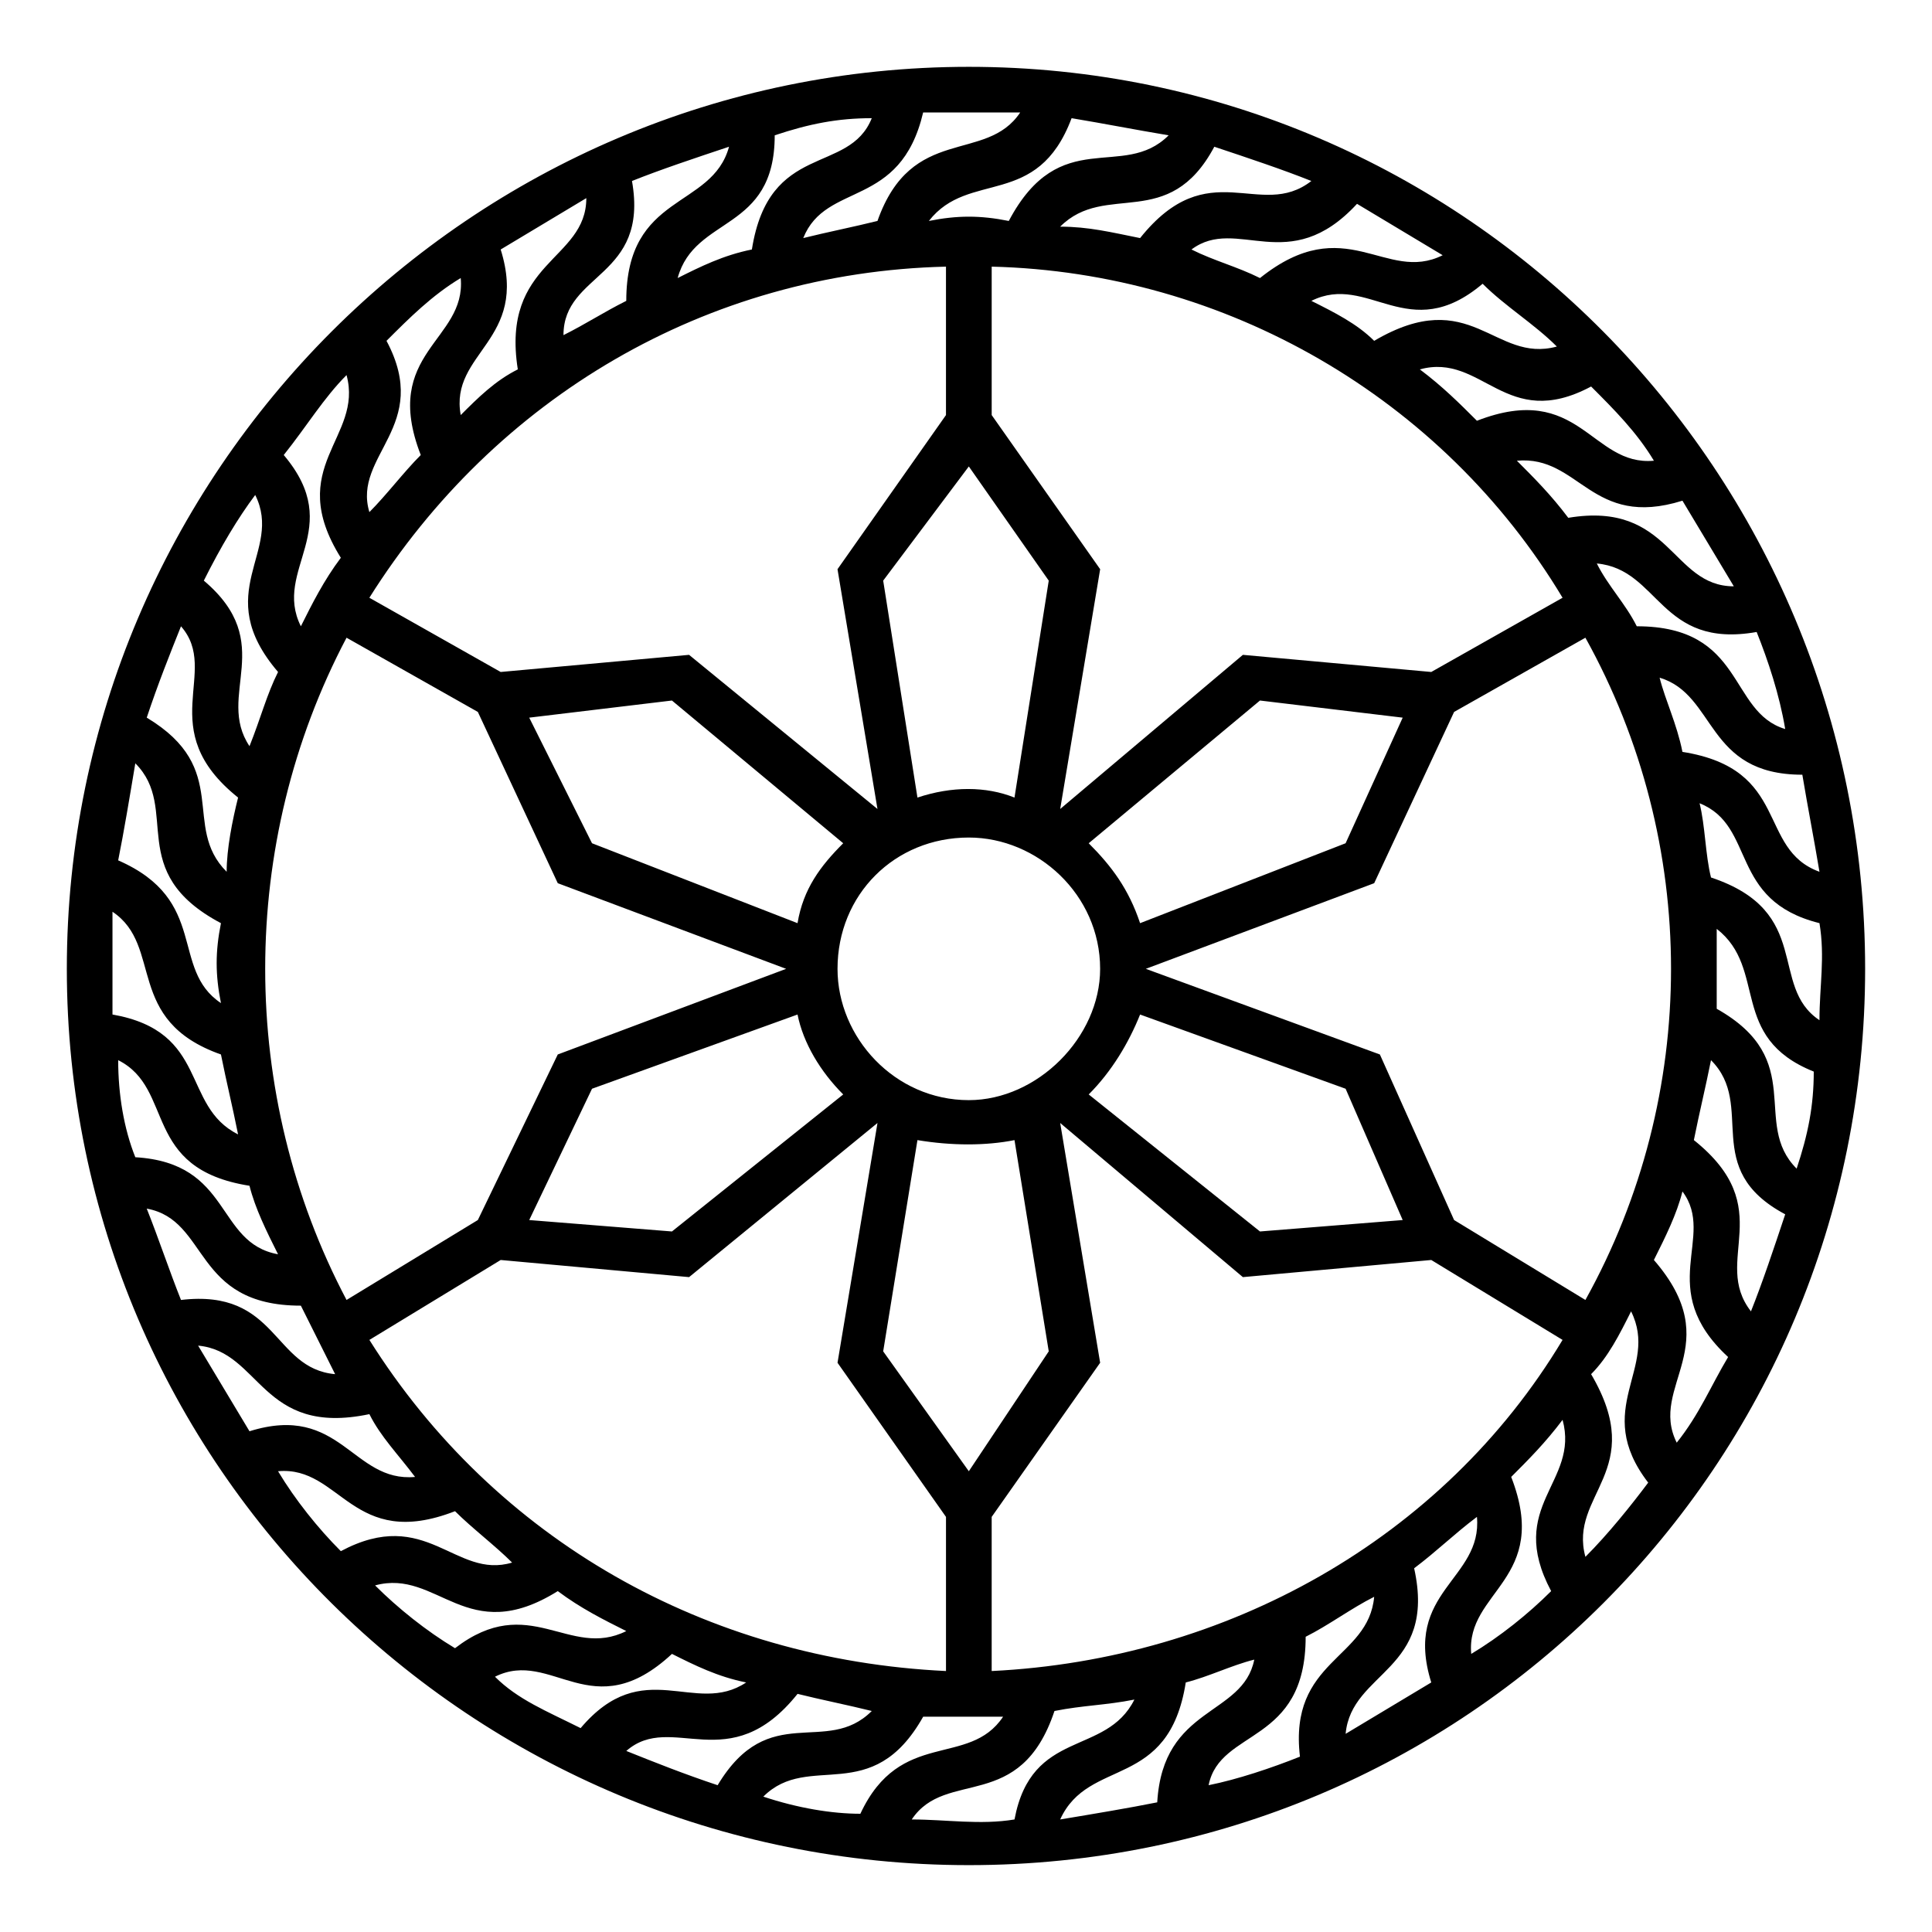<?xml version="1.0" encoding="UTF-8"?>
<!-- Uploaded to: ICON Repo, www.svgrepo.com, Generator: ICON Repo Mixer Tools -->
<svg fill="#000000" width="800px" height="800px" version="1.1" viewBox="144 144 512 512" xmlns="http://www.w3.org/2000/svg">
 <path d="m400.75 161.71c131.62 0 237.53 107.42 237.53 239.04s-105.91 237.53-237.53 237.53-239.04-105.91-239.04-237.53 107.42-239.04 239.04-239.04zm122.55 160.37 34.797-19.668c-31.773-52.953-89.262-86.238-151.29-87.75v39.336l28.746 40.848-10.59 63.543 48.414-40.848zm40.848-9.078-34.797 19.668-21.18 45.387-60.52 22.695 62.031 22.695 19.668 43.875 34.797 21.18c30.258-54.465 30.258-121.04 0-175.5zm-6.051 186.09-34.797-21.18-49.926 4.539-48.414-40.848 10.59 63.543-28.746 40.848v40.848c62.031-3.027 119.52-34.797 151.29-87.75zm-163.4 87.75v-40.848l-28.746-40.848 10.59-63.543-49.926 40.848-49.926-4.539-34.797 21.18c33.285 52.953 89.262 84.727 152.81 87.75zm-158.86-98.34 34.797-21.18 21.18-43.875 60.52-22.695-60.52-22.695-21.18-45.387-34.797-19.668c-28.746 54.465-28.746 121.04 0 175.5zm6.051-186.09 34.797 19.668 49.926-4.539 49.926 40.848-10.59-63.543 28.746-40.848v-39.336c-63.543 1.512-119.52 34.797-152.81 87.75zm273.84 31.773-37.824-4.539-45.387 37.824c6.051 6.051 10.59 12.105 13.617 21.18l54.465-21.18zm0 133.14-15.129-34.797-54.465-19.668c-3.027 7.566-7.566 15.129-13.617 21.18l45.387 36.312zm-114.98 66.57 21.18-31.773-9.078-55.98c-7.566 1.512-16.641 1.512-25.719 0l-9.078 55.98zm-116.5-66.57 37.824 3.027 45.387-36.312c-6.051-6.051-10.59-13.617-12.105-21.18l-54.465 19.668zm0-133.14 16.641 33.285 54.465 21.18c1.512-9.078 6.051-15.129 12.105-21.18l-45.387-37.824zm116.5-66.57-22.695 30.258 9.078 57.492c9.078-3.027 18.156-3.027 25.719 0l9.078-57.492zm0 98.34c-19.668 0-34.797 15.129-34.797 34.797 0 18.156 15.129 34.797 34.797 34.797 18.156 0 34.797-16.641 34.797-34.797 0-19.668-16.641-34.797-34.797-34.797zm10.59-163.4c13.617-25.719 30.258-10.59 42.363-22.695-9.078-1.512-16.641-3.027-25.719-4.539-9.078 24.207-27.234 13.617-37.824 27.234 7.566-1.512 13.617-1.512 21.18 0zm54.465-19.668c-12.105 22.695-28.746 9.078-40.848 21.18 7.566 0 13.617 1.512 21.18 3.027 18.156-22.695 31.773-4.539 45.387-15.129-7.566-3.027-16.641-6.051-25.719-9.078zm37.824 15.129c-18.156 19.668-31.773 3.027-43.875 12.105 6.051 3.027 12.105 4.539 18.156 7.566 22.695-18.156 33.285 1.512 48.414-6.051-7.566-4.539-15.129-9.078-22.695-13.617zm33.285 21.18c-19.668 16.641-30.258-3.027-45.387 4.539 6.051 3.027 12.105 6.051 16.641 10.59 25.719-15.129 31.773 6.051 48.414 1.512-6.051-6.051-13.617-10.59-19.668-16.641zm28.746 27.234c-22.695 12.105-28.746-9.078-45.387-4.539 6.051 4.539 10.59 9.078 15.129 13.617 27.234-10.59 30.258 12.105 46.902 10.59-4.539-7.566-10.59-13.617-16.641-19.668zm24.207 30.258c-24.207 7.566-27.234-12.105-43.875-10.59 4.539 4.539 9.078 9.078 13.617 15.129 27.234-4.539 27.234 18.156 43.875 18.156-4.539-7.566-9.078-15.129-13.617-22.695zm19.668 34.797c-25.719 4.539-25.719-16.641-42.363-18.156 3.027 6.051 7.566 10.59 10.59 16.641 28.746 0 24.207 22.695 39.336 27.234-1.512-9.078-4.539-18.156-7.566-25.719zm12.105 37.824c-25.719 0-22.695-21.18-37.824-25.719 1.512 6.051 4.539 12.105 6.051 19.668 28.746 4.539 19.668 25.719 36.312 31.773-1.512-9.078-3.027-16.641-4.539-25.719zm4.539 39.336c-24.207-6.051-16.641-25.719-31.773-31.773 1.512 6.051 1.512 13.617 3.027 19.668 27.234 9.078 15.129 28.746 28.746 37.824 0-9.078 1.512-16.641 0-25.719zm-1.512 39.336c-22.695-9.078-12.105-27.234-25.719-37.824v21.18c24.207 13.617 9.078 30.258 21.18 42.363 3.027-9.078 4.539-16.641 4.539-25.719zm-7.566 37.824c-22.695-12.105-7.566-28.746-19.668-40.848-1.512 7.566-3.027 13.617-4.539 21.18 22.695 18.156 4.539 31.773 15.129 45.387 3.027-7.566 6.051-16.641 9.078-25.719zm-15.129 37.824c-19.668-18.156-3.027-31.773-12.105-43.875-1.512 6.051-4.539 12.105-7.566 18.156 19.668 22.695-1.512 33.285 6.051 48.414 6.051-7.566 9.078-15.129 13.617-22.695zm-21.18 33.285c-15.129-19.668 3.027-30.258-4.539-45.387-3.027 6.051-6.051 12.105-10.59 16.641 15.129 25.719-6.051 31.773-1.512 48.414 6.051-6.051 12.105-13.617 16.641-19.668zm-25.719 28.746c-12.105-22.695 7.566-28.746 3.027-45.387-4.539 6.051-9.078 10.59-13.617 15.129 10.59 27.234-12.105 30.258-10.59 46.902 7.566-4.539 15.129-10.59 21.18-16.641zm-31.773 24.207c-7.566-24.207 13.617-27.234 12.105-43.875-6.051 4.539-10.59 9.078-16.641 13.617 6.051 27.234-16.641 27.234-18.156 43.875 7.566-4.539 15.129-9.078 22.695-13.617zm-34.797 19.668c-3.027-25.719 18.156-25.719 19.668-42.363-6.051 3.027-12.105 7.566-18.156 10.59 0 28.746-22.695 24.207-25.719 39.336 7.566-1.512 16.641-4.539 24.207-7.566zm-37.824 12.105c1.512-25.719 22.695-22.695 25.719-37.824-6.051 1.512-12.105 4.539-18.156 6.051-4.539 28.746-25.719 19.668-33.285 36.312 9.078-1.512 18.156-3.027 25.719-4.539zm-37.824 4.539c4.539-24.207 24.207-16.641 31.773-31.773-7.566 1.512-13.617 1.512-21.18 3.027-9.078 27.234-28.746 15.129-37.824 28.746 9.078 0 18.156 1.512 27.234 0zm-40.848-1.512c10.59-22.695 28.746-12.105 37.824-25.719h-21.18c-13.617 24.207-30.258 9.078-42.363 21.18 9.078 3.027 18.156 4.539 25.719 4.539zm-37.824-7.566c13.617-22.695 28.746-7.566 40.848-19.668-6.051-1.512-13.617-3.027-19.668-4.539-18.156 22.695-33.285 4.539-45.387 15.129 7.566 3.027 15.129 6.051 24.207 9.078zm-36.312-15.129c16.641-19.668 30.258-3.027 43.875-12.105-7.566-1.512-13.617-4.539-19.668-7.566-21.18 19.668-31.773-1.512-46.902 6.051 6.051 6.051 13.617 9.078 22.695 13.617zm-33.285-21.18c19.668-15.129 30.258 3.027 45.387-4.539-6.051-3.027-12.105-6.051-18.156-10.59-24.207 15.129-31.773-6.051-48.414-1.512 6.051 6.051 13.617 12.105 21.18 16.641zm-30.258-25.719c22.695-12.105 30.258 7.566 45.387 3.027-4.539-4.539-10.59-9.078-15.129-13.617-27.234 10.59-30.258-12.105-46.902-10.59 4.539 7.566 10.59 15.129 16.641 21.18zm-24.207-31.773c24.207-7.566 27.234 13.617 43.875 12.105-4.539-6.051-9.078-10.59-12.105-16.641-28.746 6.051-28.746-16.641-45.387-18.156 4.539 7.566 9.078 15.129 13.617 22.695zm-18.156-34.797c25.719-3.027 24.207 18.156 40.848 19.668-3.027-6.051-6.051-12.105-9.078-18.156-28.746 0-24.207-22.695-40.848-25.719 3.027 7.566 6.051 16.641 9.078 24.207zm-12.105-37.824c25.719 1.512 21.18 22.695 37.824 25.719-3.027-6.051-6.051-12.105-7.566-18.156-28.746-4.539-19.668-25.719-34.797-33.285 0 9.078 1.512 18.156 4.539 25.719zm-6.051-37.824c25.719 4.539 18.156 24.207 33.285 31.773-1.512-7.566-3.027-13.617-4.539-21.18-25.719-9.078-15.129-28.746-28.746-37.824v27.234zm1.512-40.848c24.207 10.59 13.617 28.746 27.234 37.824-1.512-7.566-1.512-13.617 0-21.18-25.719-13.617-10.59-30.258-22.695-42.363-1.512 9.078-3.027 18.156-4.539 25.719zm7.566-37.824c22.695 13.617 9.078 28.746 21.18 40.848 0-6.051 1.512-13.617 3.027-19.668-22.695-18.156-4.539-33.285-15.129-45.387-3.027 7.566-6.051 15.129-9.078 24.207zm15.129-36.312c19.668 16.641 3.027 30.258 12.105 43.875 3.027-7.566 4.539-13.617 7.566-19.668-18.156-21.18 1.512-31.773-6.051-46.902-4.539 6.051-9.078 13.617-13.617 22.695zm21.18-33.285c16.641 19.668-3.027 30.258 4.539 45.387 3.027-6.051 6.051-12.105 10.59-18.156-15.129-24.207 6.051-31.773 1.512-48.414-6.051 6.051-10.59 13.617-16.641 21.18zm27.234-30.258c12.105 22.695-9.078 30.258-4.539 45.387 4.539-4.539 9.078-10.59 13.617-15.129-10.59-27.234 12.105-30.258 10.59-46.902-7.566 4.539-13.617 10.59-19.668 16.641zm30.258-24.207c7.566 24.207-13.617 27.234-10.59 43.875 4.539-4.539 9.078-9.078 15.129-12.105-4.539-28.746 18.156-28.746 18.156-45.387-7.566 4.539-15.129 9.078-22.695 13.617zm34.797-18.156c4.539 25.719-18.156 24.207-18.156 40.848 6.051-3.027 10.59-6.051 16.641-9.078 0-28.746 22.695-24.207 27.234-40.848-9.078 3.027-18.156 6.051-25.719 9.078zm37.824-12.105c0 25.719-21.18 21.18-25.719 37.824 6.051-3.027 12.105-6.051 19.668-7.566 4.539-28.746 25.719-19.668 31.773-34.797-9.078 0-16.641 1.512-25.719 4.539zm39.336-6.051c-6.051 25.719-25.719 18.156-31.773 33.285 6.051-1.512 13.617-3.027 19.668-4.539 9.078-25.719 28.746-15.129 37.824-28.746h-25.719z"/>
</svg>